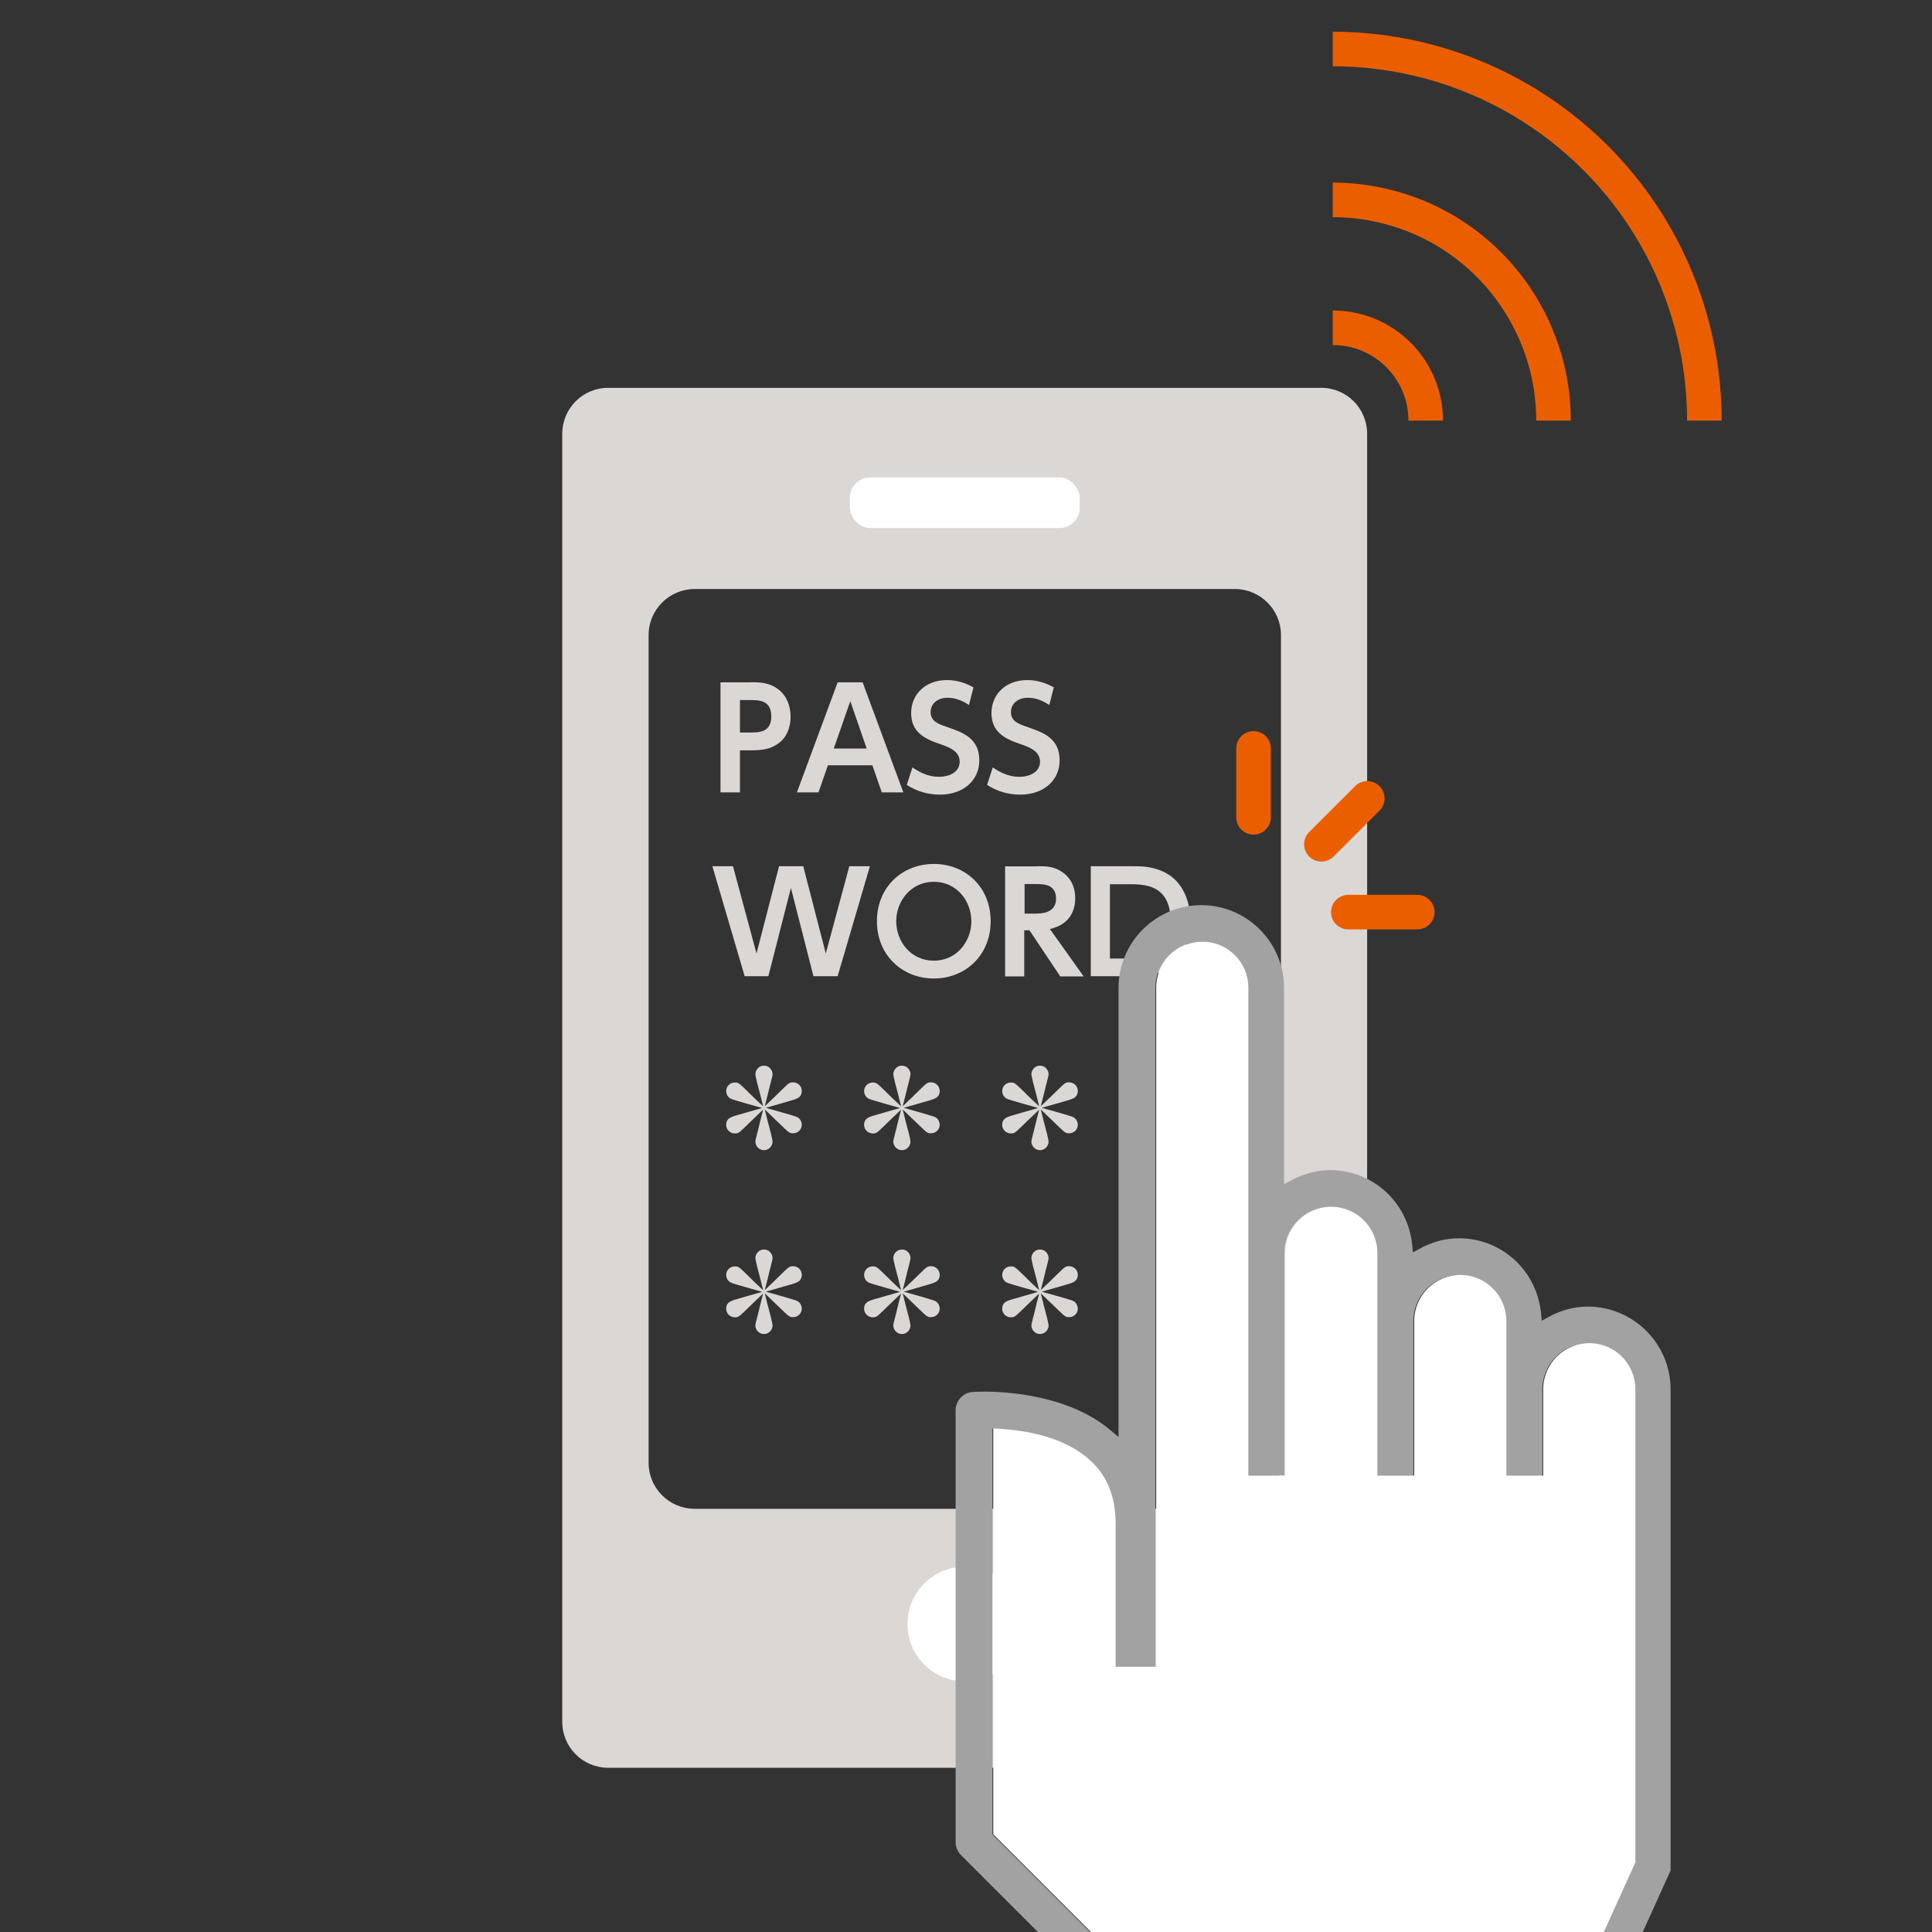 <?xml version="1.0" encoding="UTF-8"?>
<svg id="Layer_1" data-name="Layer 1" xmlns="http://www.w3.org/2000/svg" xmlns:xlink="http://www.w3.org/1999/xlink" viewBox="0 0 119.06 119.06">
  <rect x="0" y="0" width="119.06" height="119.06" fill="#333333" stroke="none"/>
  <defs>
    <style>
      .cls-1, .cls-2 {
        fill: none;
      }

      .cls-3 {
        fill: #a2a2a2;
      }

      .cls-4 {
        clip-path: url(#clippath-1);
      }

      .cls-2 {
        stroke: #eb5e00;
        stroke-linecap: round;
        stroke-miterlimit: 10;
        stroke-width: 2.13px;
      }

      .cls-5 {
        fill: #fff;
      }

      .cls-6 {
        fill: #dbd7d5;
      }

      .cls-7 {
        clip-path: url(#clippath);
      }
    </style>
    <clipPath id="clippath">
      <rect class="cls-1" y="0" width="119.06" height="119.06"/>
    </clipPath>
    <clipPath id="clippath-1">
      <rect class="cls-1" x="82.13" y="-8.1" width="34.02" height="34.02"/>
    </clipPath>
  </defs>
  <g class="cls-7">
    <g>
      <path class="cls-6" d="M81.42,108.94h-43.94c-1.57,0-2.83-1.27-2.83-2.83V26.73c0-1.57,1.27-2.83,2.83-2.83h43.94c1.57,0,2.83,1.27,2.83,2.83v79.37c0,1.57-1.27,2.83-2.83,2.83ZM78.94,39.13c0-1.56-1.28-2.83-2.83-2.83h-33.31c-1.56,0-2.83,1.28-2.83,2.83v51.02c0,1.56,1.28,2.83,2.83,2.83h33.31c1.56,0,2.83-1.28,2.83-2.83v-51.02Z"/>
      <rect class="cls-5" x="52.37" y="29.42" width="14.17" height="3.12" rx="1.25" ry="1.25"/>
      <path class="cls-5" d="M63,100.08c0,1.96-1.59,3.54-3.54,3.54s-3.54-1.59-3.54-3.54,1.59-3.54,3.54-3.54,3.54,1.59,3.54,3.54Z"/>
    </g>
    <g class="cls-4">
      <path class="cls-2" d="M87.86,25.92c0,3.16-2.56,5.72-5.72,5.72s-5.72-2.56-5.72-5.72,2.56-5.72,5.72-5.72,5.72,2.56,5.72,5.72Z"/>
      <circle class="cls-2" cx="82.13" cy="25.92" r="13.6" transform="translate(38.04 99.9) rotate(-76.72)"/>
      <circle class="cls-2" cx="82.13" cy="25.92" r="22.9" transform="translate(38.04 99.9) rotate(-76.72)"/>
    </g>
    <g>
      <path class="cls-6" d="M46.28,42.04c.76,0,1.24.09,1.71.46.49.39.73,1,.73,1.67,0,.34-.07,1.16-.76,1.65-.48.34-.93.42-1.76.42h-.6v2.59h-1.2v-6.78h1.88ZM46.23,45.14c.54,0,1.3,0,1.3-.99s-.73-1.01-1.3-1.01h-.63v2h.63Z"/>
      <path class="cls-6" d="M51.02,47.16l-.58,1.67h-1.33l2.51-6.78h1.54l2.51,6.78h-1.33l-.58-1.67h-2.75ZM53.41,46.13l-1.01-2.92-1.02,2.92h2.03Z"/>
      <path class="cls-6" d="M59.72,43.45c-.66-.45-1.18-.45-1.33-.45-.63,0-1.04.38-1.04.88,0,.57.46.73,1.01.92.98.34,1.99.69,1.99,2.06,0,1.21-.96,2.11-2.43,2.11-.72,0-1.43-.2-2.04-.6l.35-1.08c.65.46,1.19.58,1.63.58.7,0,1.28-.32,1.28-.93,0-.67-.68-.9-1.22-1.09-.99-.33-1.77-.76-1.77-1.91s.88-2.03,2.2-2.03c.6,0,1.12.16,1.64.45l-.28,1.1Z"/>
      <path class="cls-6" d="M64.67,43.45c-.66-.45-1.18-.45-1.33-.45-.63,0-1.04.38-1.04.88,0,.57.46.73,1.01.92.98.34,1.99.69,1.99,2.06,0,1.21-.96,2.11-2.43,2.11-.72,0-1.43-.2-2.04-.6l.35-1.08c.65.46,1.19.58,1.63.58.7,0,1.28-.32,1.28-.93,0-.67-.68-.9-1.22-1.09-.99-.33-1.77-.76-1.77-1.91s.88-2.03,2.2-2.03c.6,0,1.12.16,1.64.45l-.28,1.1Z"/>
      <path class="cls-6" d="M47.38,60.16h-1.49l-1.99-6.78h1.27l1.45,5.38,1.39-5.38h1.49l1.39,5.38,1.45-5.38h1.27l-1.99,6.78h-1.49l-1.39-5.44-1.39,5.44Z"/>
      <path class="cls-6" d="M54.04,56.77c0-2.11,1.57-3.53,3.51-3.53s3.5,1.42,3.5,3.53-1.57,3.53-3.5,3.53-3.51-1.42-3.51-3.53ZM59.86,56.77c0-1.23-.89-2.43-2.31-2.43s-2.32,1.2-2.32,2.43.88,2.43,2.32,2.43,2.31-1.22,2.31-2.43Z"/>
      <path class="cls-6" d="M63.93,53.38c.63,0,.94.03,1.33.24.67.35,1,.97,1,1.75,0,.64-.26,1.59-1.56,1.88l2.08,2.92h-1.44l-1.9-2.84h-.32v2.84h-1.18v-6.78h1.97ZM63.14,54.48v1.82h.67c.32,0,1.27,0,1.27-.92s-.81-.9-1.26-.9h-.68Z"/>
      <path class="cls-6" d="M67.21,53.38h2.56c.74,0,1.13.04,1.71.25,1.66.62,1.88,2.36,1.88,3.14,0,.73-.19,2.48-1.87,3.14-.48.19-1.03.25-1.78.25h-2.49v-6.78ZM68.41,59.07h1.1c1.01,0,2.63,0,2.63-2.29s-1.63-2.29-2.6-2.29h-1.14v4.59Z"/>
      <path class="cls-6" d="M47.49,69.78c.03.13.12.48.12.58,0,.23-.2.52-.53.52s-.53-.29-.53-.52c0-.09.02-.16.19-.82.1-.4.14-.6.29-1.16-.55.53-.75.71-1.05,1.01-.43.41-.47.46-.69.46-.3,0-.54-.24-.54-.53,0-.4.31-.48.55-.56.46-.14,1.2-.34,1.67-.48-.3-.08-1.6-.45-1.86-.54-.3-.1-.36-.38-.36-.5,0-.29.23-.53.54-.53.22,0,.26.05.69.46.34.34.69.68,1.05,1.01-.15-.61-.21-.86-.36-1.41-.03-.13-.12-.48-.12-.58,0-.23.2-.52.53-.52s.53.29.53.52c0,.09-.02.16-.19.82-.1.4-.14.59-.29,1.16.35-.33.71-.67,1.05-1.01.42-.41.47-.46.69-.46.31,0,.54.24.54.53,0,.4-.31.48-.55.56-.46.14-1.2.34-1.67.48.3.08,1.6.45,1.86.54.3.1.36.38.36.5,0,.29-.23.53-.54.53-.22,0-.26-.05-.69-.46-.34-.33-.7-.68-1.05-1.01.15.61.21.87.36,1.41Z"/>
      <path class="cls-6" d="M55.99,69.78c.03.13.12.48.12.58,0,.23-.2.52-.53.52s-.53-.29-.53-.52c0-.09.02-.16.19-.82.1-.4.14-.6.29-1.16-.55.53-.75.71-1.05,1.01-.43.41-.47.46-.69.46-.3,0-.54-.24-.54-.53,0-.4.31-.48.55-.56.46-.14,1.2-.34,1.67-.48-.3-.08-1.6-.45-1.86-.54-.3-.1-.36-.38-.36-.5,0-.29.23-.53.54-.53.22,0,.26.05.69.46.34.34.69.68,1.05,1.01-.15-.61-.21-.86-.36-1.41-.03-.13-.12-.48-.12-.58,0-.23.2-.52.53-.52s.53.29.53.52c0,.09-.02.16-.19.82-.1.4-.14.59-.29,1.16.35-.33.71-.67,1.05-1.01.42-.41.47-.46.69-.46.31,0,.54.24.54.53,0,.4-.31.48-.55.56-.46.14-1.2.34-1.67.48.3.08,1.6.45,1.86.54.3.1.36.38.36.5,0,.29-.23.53-.54.53-.22,0-.26-.05-.69-.46-.34-.33-.7-.68-1.05-1.01.15.61.21.87.36,1.41Z"/>
      <path class="cls-6" d="M64.5,69.78c.03.13.12.48.12.58,0,.23-.2.52-.53.52s-.53-.29-.53-.52c0-.09.02-.16.19-.82.1-.4.14-.6.29-1.16-.55.53-.75.71-1.05,1.01-.43.41-.47.46-.69.46-.3,0-.54-.24-.54-.53,0-.4.31-.48.55-.56.46-.14,1.2-.34,1.67-.48-.3-.08-1.6-.45-1.86-.54-.3-.1-.36-.38-.36-.5,0-.29.23-.53.54-.53.22,0,.26.05.69.46.34.34.69.68,1.05,1.01-.15-.61-.21-.86-.36-1.41-.03-.13-.12-.48-.12-.58,0-.23.2-.52.53-.52s.53.29.53.52c0,.09-.02.16-.19.82-.1.4-.14.59-.29,1.16.35-.33.71-.67,1.05-1.01.42-.41.47-.46.69-.46.31,0,.54.24.54.53,0,.4-.31.48-.55.56-.46.14-1.2.34-1.67.48.3.08,1.6.45,1.86.54.3.1.36.38.36.5,0,.29-.23.53-.54.53-.22,0-.26-.05-.69-.46-.34-.33-.7-.68-1.05-1.01.15.61.21.87.36,1.41Z"/>
      <path class="cls-6" d="M47.49,81.11c.03.13.12.48.12.58,0,.23-.2.52-.53.52s-.53-.29-.53-.52c0-.09.02-.16.19-.82.1-.4.14-.6.29-1.16-.55.53-.75.71-1.05,1.01-.43.41-.47.46-.69.46-.3,0-.54-.24-.54-.53,0-.4.31-.48.55-.56.46-.14,1.2-.34,1.67-.48-.3-.08-1.6-.45-1.86-.54-.3-.1-.36-.38-.36-.5,0-.29.23-.53.54-.53.22,0,.26.05.69.46.34.34.69.68,1.05,1.01-.15-.61-.21-.86-.36-1.41-.03-.13-.12-.48-.12-.58,0-.23.2-.52.53-.52s.53.29.53.52c0,.09-.02.16-.19.82-.1.4-.14.6-.29,1.16.35-.33.71-.67,1.05-1.01.42-.41.47-.46.69-.46.31,0,.54.24.54.53,0,.4-.31.48-.55.56-.46.14-1.2.34-1.67.48.3.08,1.6.45,1.86.54.3.1.36.38.36.5,0,.29-.23.53-.54.53-.22,0-.26-.05-.69-.46-.34-.33-.7-.68-1.05-1.01.15.61.21.87.36,1.41Z"/>
      <path class="cls-6" d="M55.99,81.11c.03.13.12.48.12.58,0,.23-.2.52-.53.52s-.53-.29-.53-.52c0-.09.02-.16.19-.82.1-.4.14-.6.29-1.16-.55.53-.75.71-1.05,1.01-.43.41-.47.46-.69.46-.3,0-.54-.24-.54-.53,0-.4.31-.48.55-.56.46-.14,1.2-.34,1.67-.48-.3-.08-1.6-.45-1.86-.54-.3-.1-.36-.38-.36-.5,0-.29.23-.53.54-.53.22,0,.26.05.69.46.34.34.69.68,1.05,1.01-.15-.61-.21-.86-.36-1.41-.03-.13-.12-.48-.12-.58,0-.23.2-.52.53-.52s.53.29.53.52c0,.09-.02.16-.19.82-.1.4-.14.6-.29,1.16.35-.33.71-.67,1.05-1.01.42-.41.47-.46.69-.46.31,0,.54.24.54.53,0,.4-.31.48-.55.56-.46.14-1.2.34-1.67.48.3.08,1.6.45,1.86.54.3.1.36.38.36.5,0,.29-.23.53-.54.53-.22,0-.26-.05-.69-.46-.34-.33-.7-.68-1.05-1.01.15.61.21.87.36,1.41Z"/>
      <path class="cls-6" d="M64.5,81.11c.03.13.12.48.12.58,0,.23-.2.52-.53.52s-.53-.29-.53-.52c0-.09.02-.16.19-.82.1-.4.14-.6.29-1.16-.55.53-.75.71-1.05,1.01-.43.41-.47.46-.69.46-.3,0-.54-.24-.54-.53,0-.4.31-.48.55-.56.46-.14,1.2-.34,1.67-.48-.3-.08-1.6-.45-1.86-.54-.3-.1-.36-.38-.36-.5,0-.29.23-.53.54-.53.22,0,.26.05.69.46.34.34.69.68,1.05,1.01-.15-.61-.21-.86-.36-1.41-.03-.13-.12-.48-.12-.58,0-.23.2-.52.53-.52s.53.29.53.52c0,.09-.02.16-.19.82-.1.4-.14.6-.29,1.16.35-.33.71-.67,1.05-1.01.42-.41.47-.46.69-.46.31,0,.54.24.54.53,0,.4-.31.48-.55.56-.46.14-1.2.34-1.67.48.3.08,1.6.45,1.86.54.3.1.36.38.36.5,0,.29-.23.53-.54.53-.22,0-.26-.05-.69-.46-.34-.33-.7-.68-1.05-1.01.15.61.21.87.36,1.41Z"/>
    </g>
    <g>
      <g>
        <path class="cls-3" d="M95.71,137.61v-11.74l5.02-11.09v-29.16c0-1.56-1.27-2.84-2.84-2.84s-2.84,1.27-2.84,2.84v5.32h-2.27v-9.52c0-1.56-1.27-2.84-2.84-2.84s-2.84,1.27-2.84,2.84v9.52h-2.27v-13.72c0-1.56-1.27-2.84-2.84-2.84s-2.84,1.27-2.84,2.84v13.72h-2.27v-30.06c0-1.56-1.27-2.84-2.84-2.84s-2.84,1.27-2.84,2.84v41.85h-2.5v-8.82c0-1.65-.5-2.91-1.53-3.87-1.57-1.46-3.97-1.89-5.71-1.99l-.3-.02v25.02l8.42,8.42c.21.21.33.5.33.8v15.36h-2.27v-14.89l-8.42-8.42c-.21-.21-.33-.5-.33-.8v-26.61c0-.59.46-1.09,1.05-1.13.05,0,.29-.02.69-.02,1.5,0,5.28.23,7.83,2.4l.47.4v-27.68c0-2.81,2.29-5.1,5.1-5.1s5.1,2.29,5.1,5.1v12.1l.42-.23c.78-.42,1.59-.64,2.42-.64,2.64,0,4.81,2,5.06,4.64l.04.43.38-.21c.79-.44,1.62-.66,2.46-.66,2.64,0,4.81,2,5.06,4.65l.04.43.38-.21c.79-.44,1.62-.66,2.46-.66,2.81,0,5.1,2.29,5.1,5.1v29.65l-5.02,11.09v11.25h-2.27Z"/>
        <path class="cls-5" d="M69.96,138.18v-15.92c0-.3-.12-.59-.33-.8l-8.42-8.42v-25.02l.3.02c1.74.1,4.15.52,5.71,1.99,1.03.96,1.53,2.23,1.53,3.87v8.82h2.5v-41.85c0-1.56,1.27-2.84,2.84-2.84s2.84,1.27,2.84,2.84v30.06h2.27v-13.72c0-1.56,1.27-2.84,2.84-2.84s2.84,1.27,2.84,2.84v13.72h2.27v-9.52c0-1.56,1.27-2.84,2.84-2.84s2.84,1.27,2.84,2.84v9.52h2.27v-5.32c0-1.56,1.27-2.84,2.84-2.84s2.84,1.27,2.84,2.84v29.16l-5.02,11.09v12.31h-25.75Z"/>
        <path class="cls-5" d="M100.45,114.71v-29.1c0-1.41-1.15-2.55-2.55-2.55s-2.55,1.15-2.55,2.55h0v5.6h-2.84v-9.8c0-1.41-1.14-2.55-2.55-2.55s-2.55,1.15-2.55,2.55v9.8h-2.84v-14c0-1.41-1.15-2.55-2.55-2.55s-2.55,1.14-2.55,2.55v14h-2.84v-30.34c0-1.41-1.15-2.55-2.55-2.55s-2.55,1.15-2.55,2.55v42.13h-3.07v-9.1c0-1.56-.47-2.76-1.44-3.67-1.55-1.45-4.02-1.82-5.53-1.91v24.6l8.34,8.34c.27.27.41.63.41,1v15.64h25.18v-12.09l5.02-11.09Z"/>
      </g>
      <g>
        <line class="cls-2" x1="87.34" y1="56.21" x2="83.09" y2="56.21"/>
        <line class="cls-2" x1="84.26" y1="49.2" x2="81.43" y2="52.03"/>
        <line class="cls-2" x1="77.25" y1="46.12" x2="77.25" y2="50.37"/>
      </g>
    </g>
  </g>
</svg>
